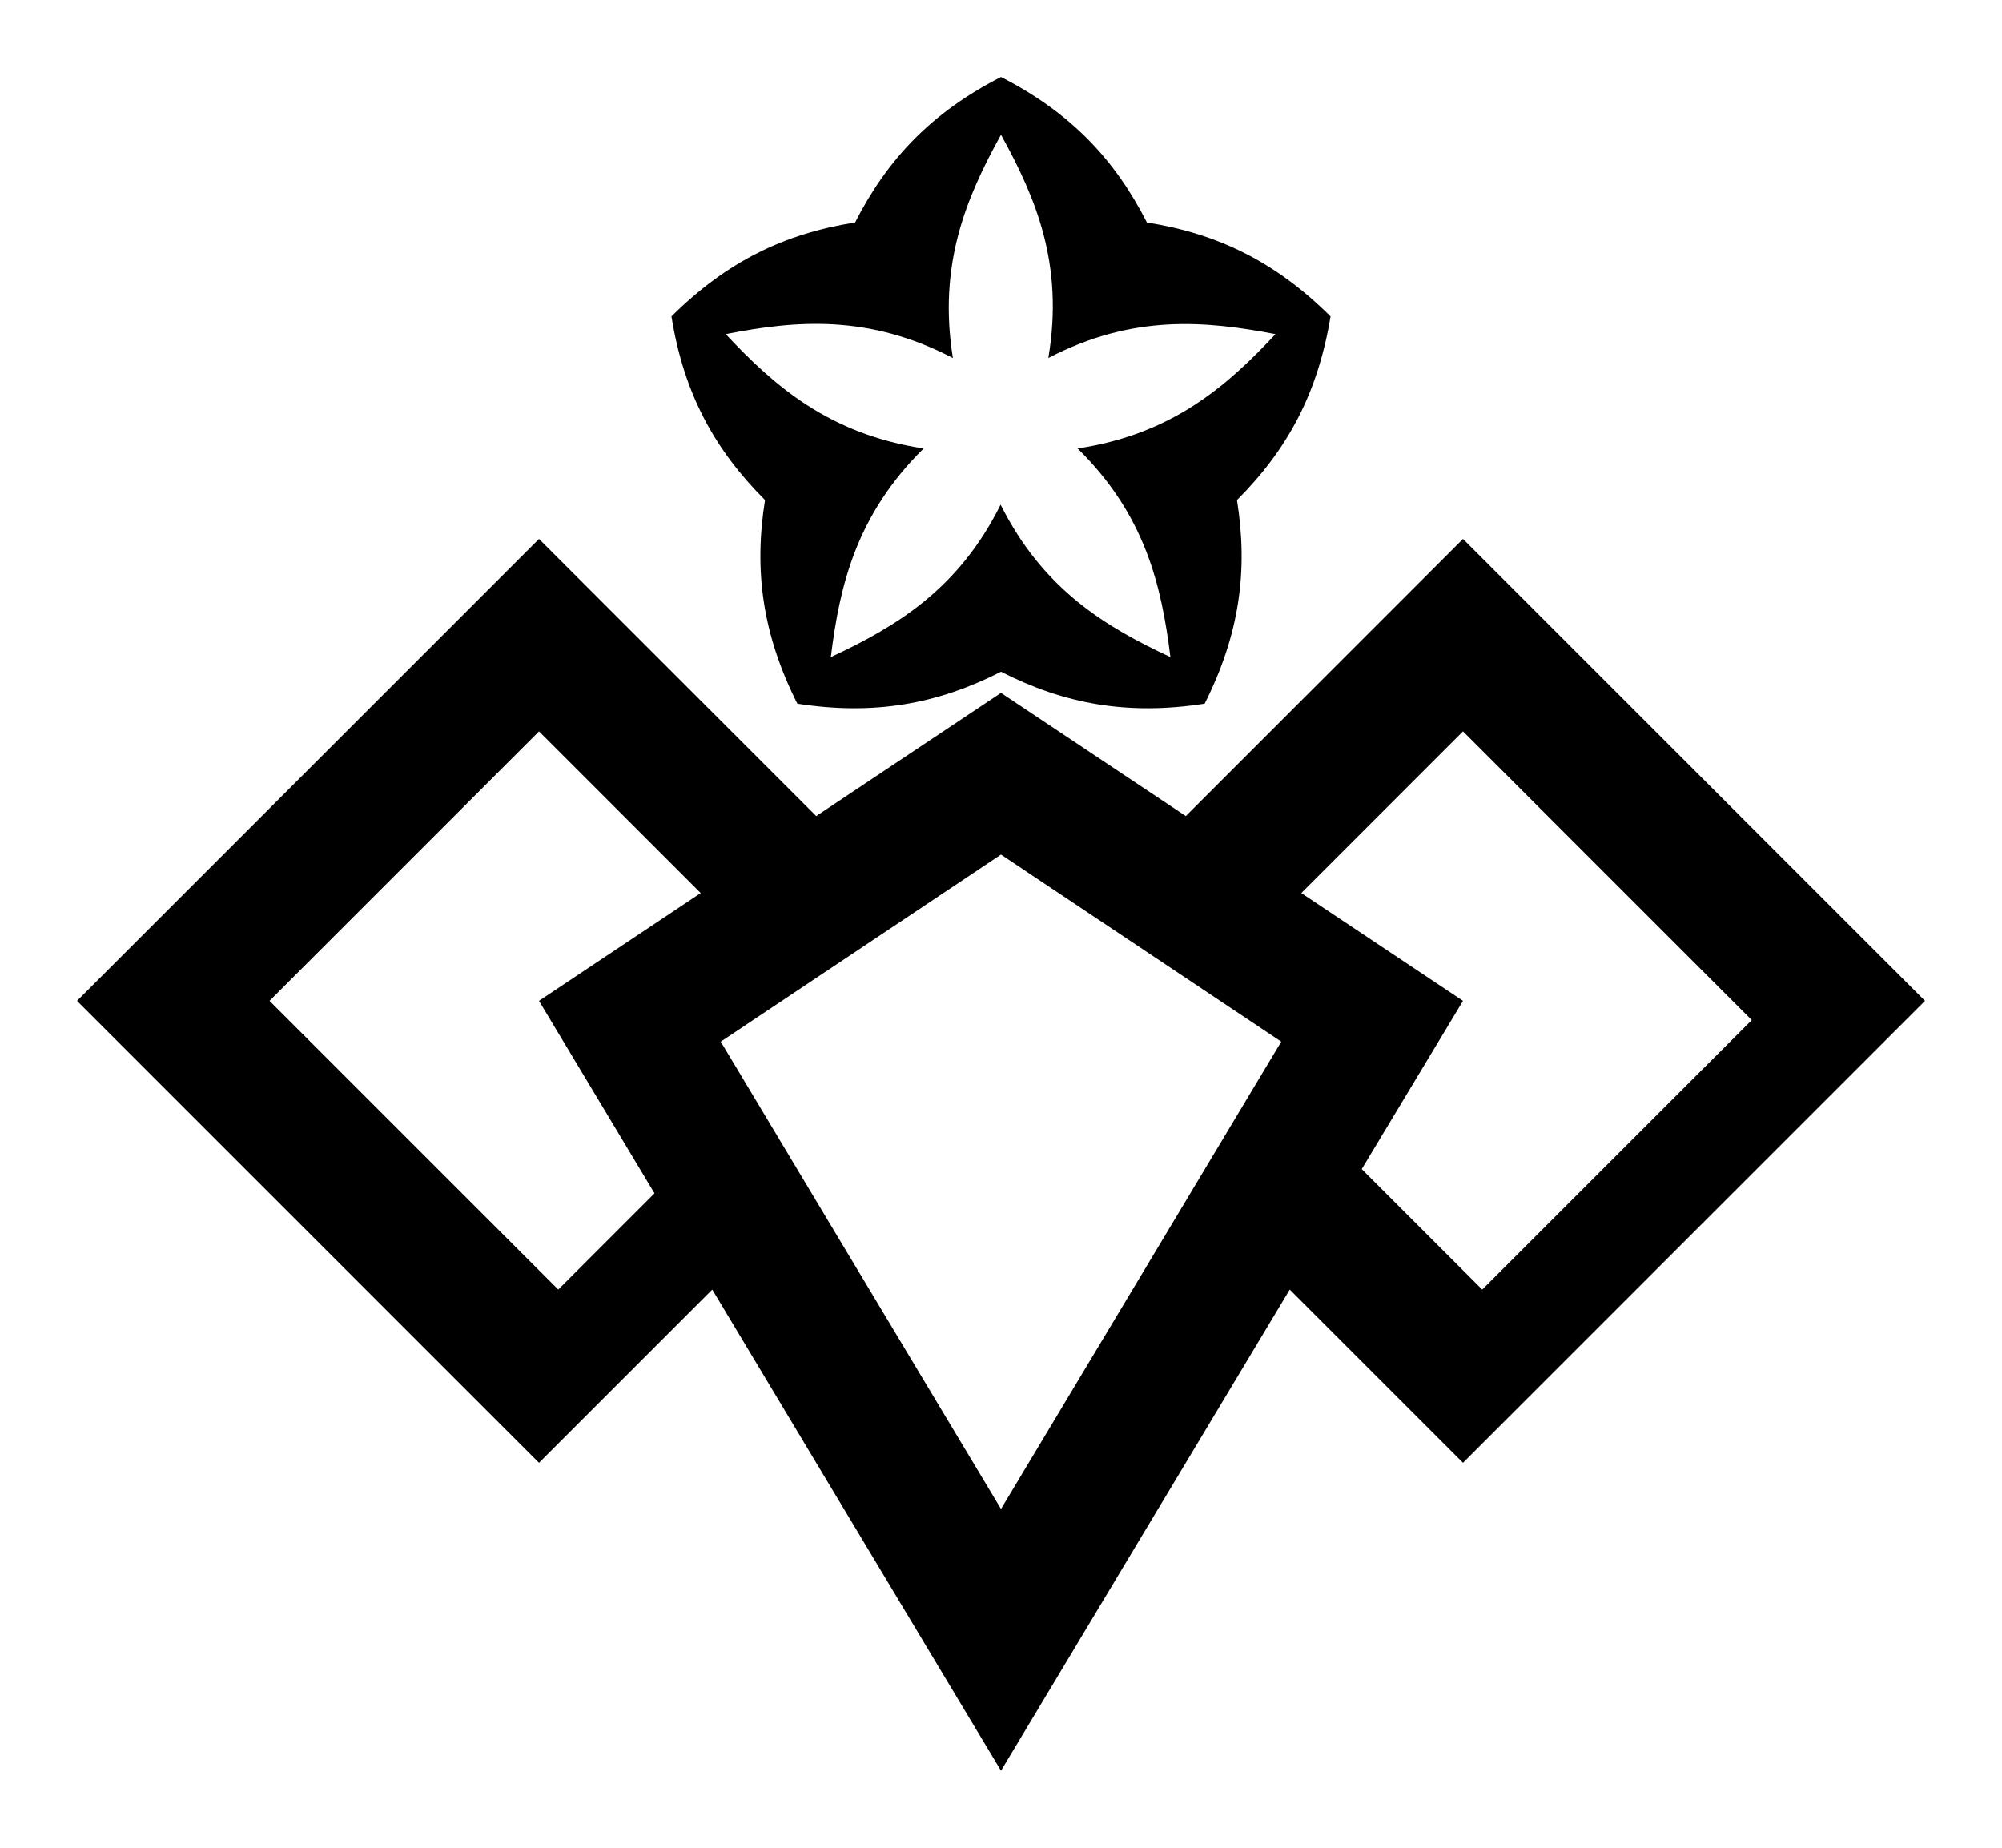 <?xml version="1.0" encoding="UTF-8"?>
<svg version="1.1" viewBox="0 0 520 480" xmlns="http://www.w3.org/2000/svg">
<path d="m260 20c-18 9.2-29.5 21.3-37.9 37.8-18.3 2.9-33.3 10.1-47.7 24.4 3.2 20 11.2 34.6 24.3 47.7-2.9 18.3-0.7 34.8 8.4 52.9 20 3.1 36.4 0.1 52.9-8.3 16.5 8.4 32.9 11.4 52.9 8.3 9.1-18.1 11.3-34.6 8.4-52.9 13.1-13.1 21-27.7 24.3-47.7-14.4-14.3-29.4-21.5-47.7-24.4-8.4-16.5-19.9-28.6-37.9-37.8zm0 15c9 16.3 16.4 33.6 12.3 58 21.9-11.4 40.7-9.7 59-6.2-12.7 13.6-26.9 26-51.4 29.7 17.6 17.3 21.8 35.7 24.1 54.2-16.9-7.9-33-17.5-44.1-39.6-11 22.1-27.2 31.7-44.1 39.6 2.3-18.5 6.5-36.8 24.1-54.2-24.4-3.7-38.7-16.1-51.4-29.7 18.3-3.6 37.1-5.2 59 6.2-3.9-24.4 3.5-41.7 12.5-58zm-120 105-120 120 120 120 45-45 75 125 75-125 45 45 120-120-120-120-72 72-48-32-48 32-72-72zm0 50 42 42-42 28 30 50-25 25-75-75 70-70zm240 0 75 75-70 70-31.3-31.3 26.3-43.7-42-28 42-42zm-120 32 72.8 48.6-72.8 121.4-72.8-121.4 72.8-48.6z"/>
</svg>
